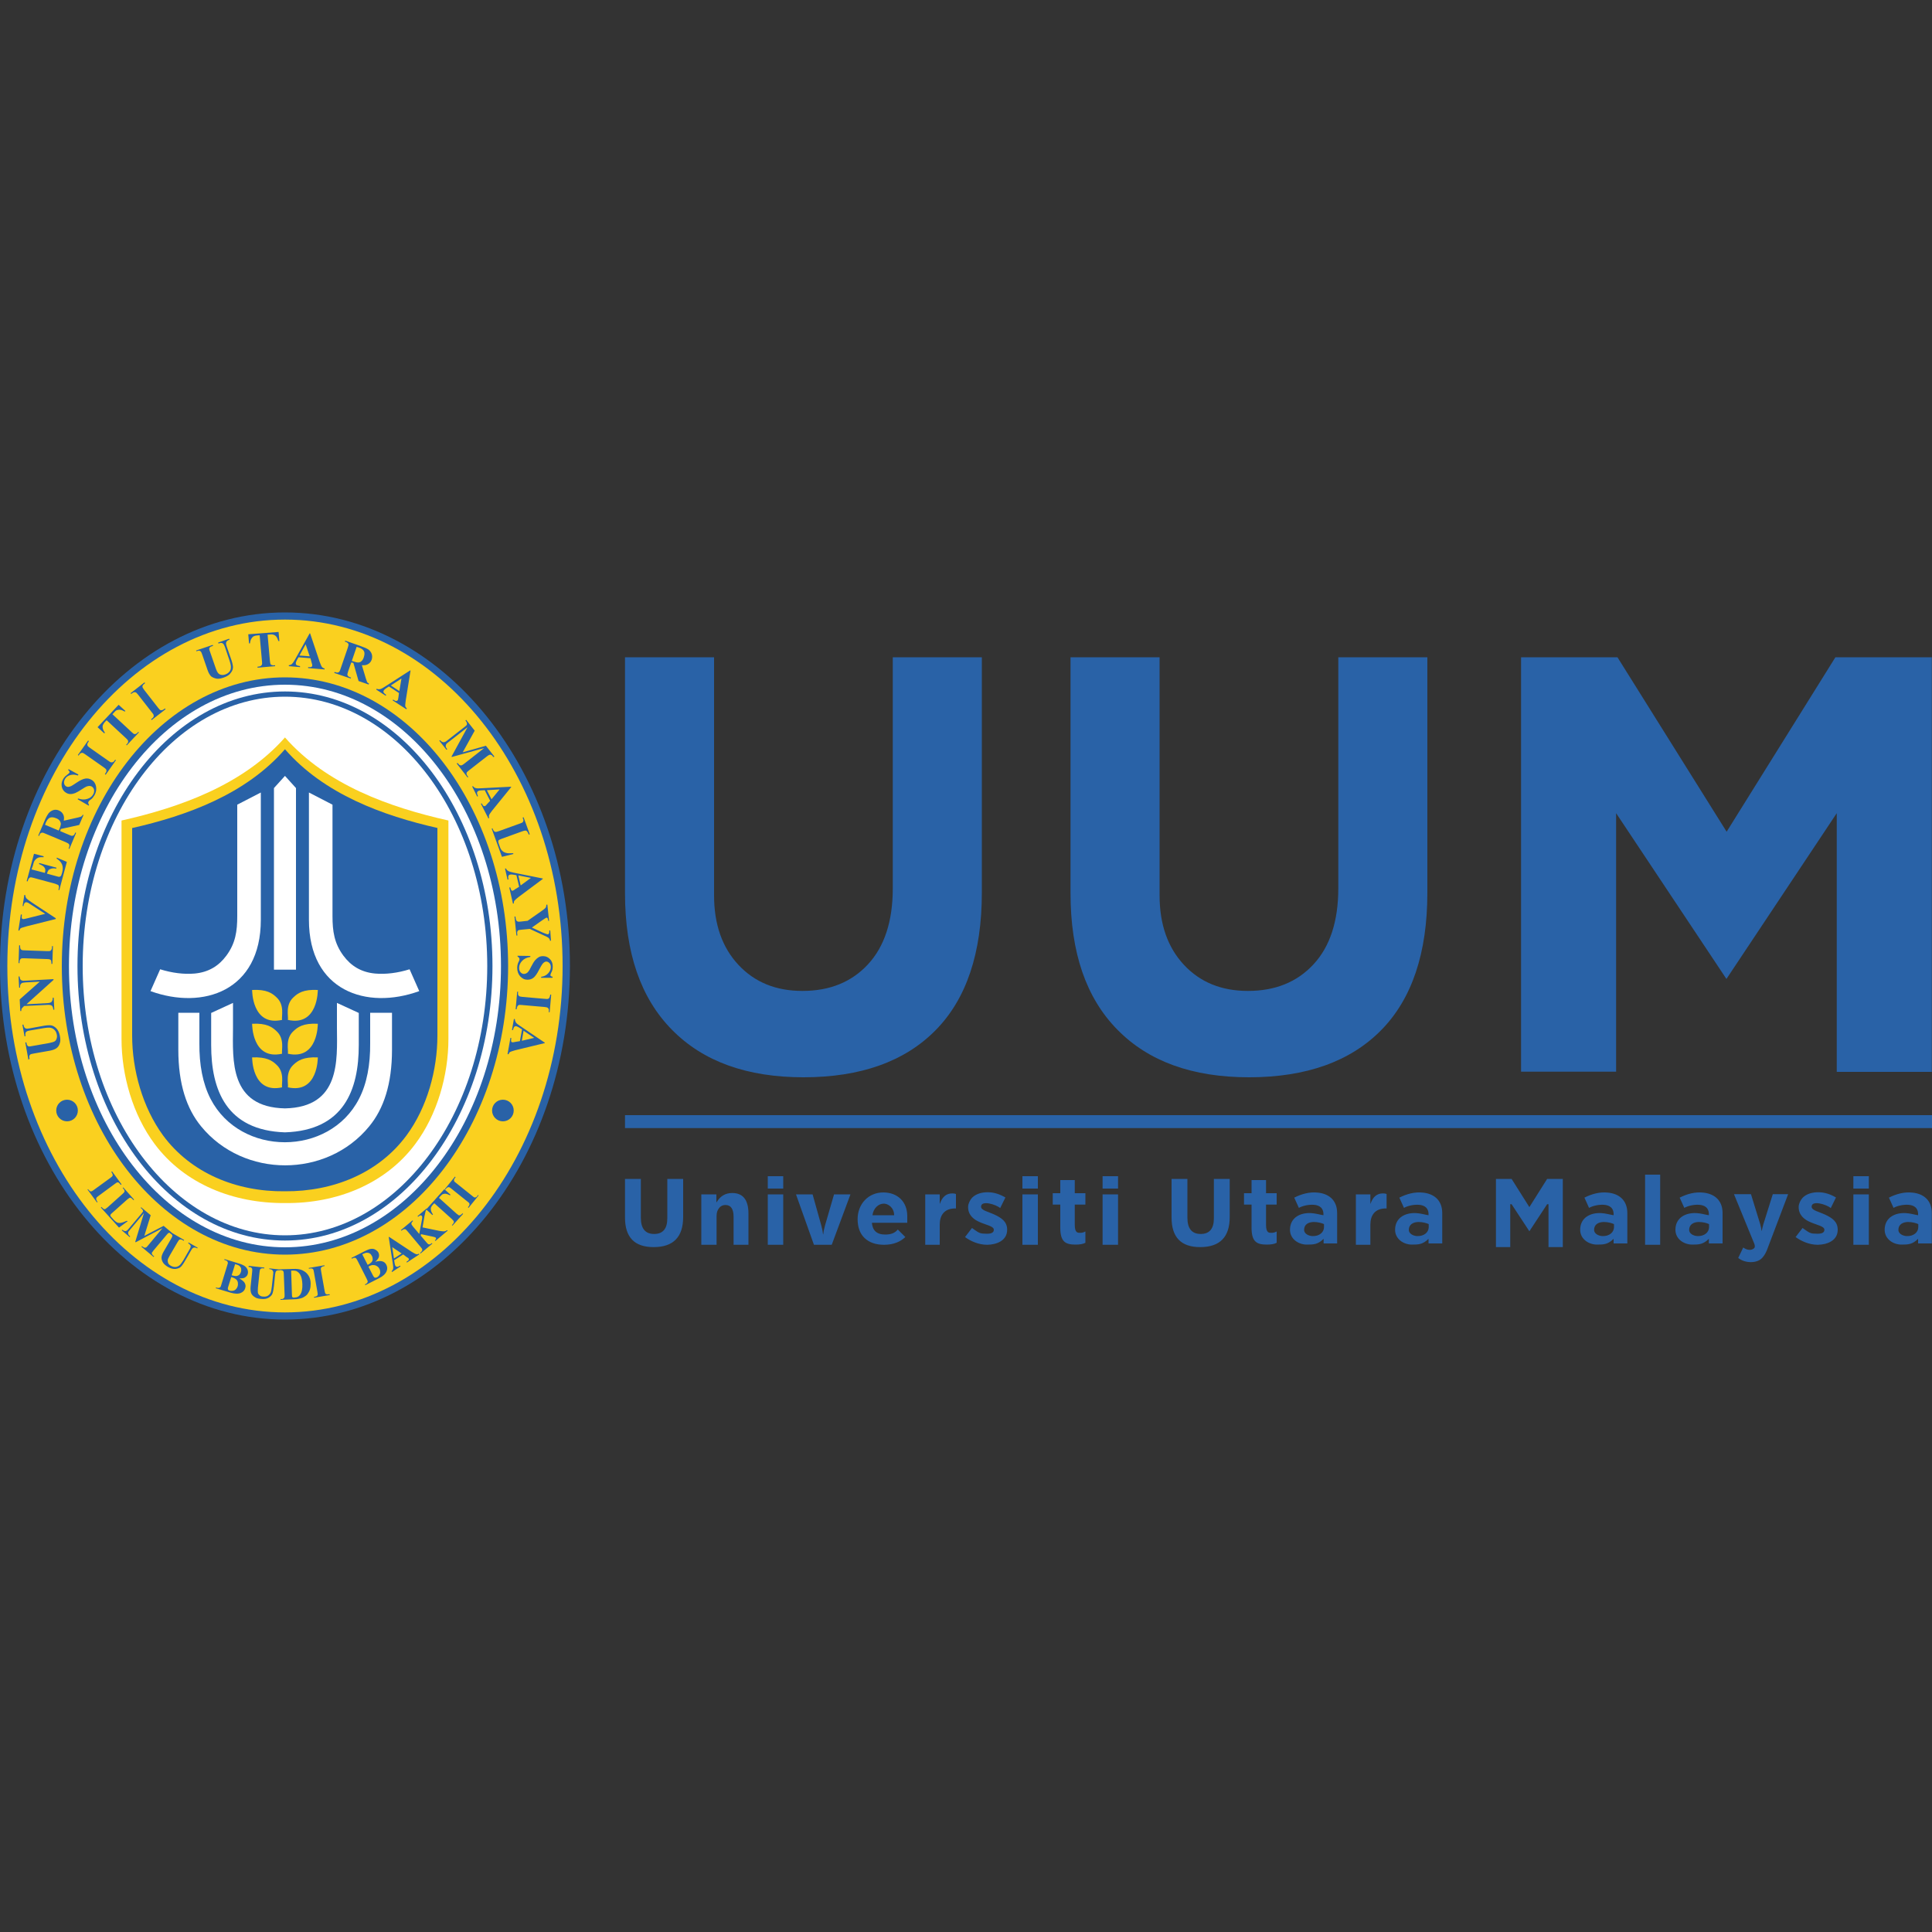 <?xml version="1.0" encoding="utf-8"?>
<!-- Generator: Adobe Illustrator 23.0.1, SVG Export Plug-In . SVG Version: 6.00 Build 0)  -->
<svg version="1.1" id="Layer_1" xmlns="http://www.w3.org/2000/svg" xmlns:xlink="http://www.w3.org/1999/xlink" x="0px" y="0px"
	 viewBox="0 0 1000 1000" style="enable-background:new 0 0 1000 1000;" xml:space="preserve">
<rect x="0" y="0" width="1000" height="1000" fill="#333333" stroke="none"/>
<style type="text/css">
	.st0{fill:#2962A7;}
	.st1{fill-rule:evenodd;clip-rule:evenodd;fill:#2962A7;}
	.st2{fill-rule:evenodd;clip-rule:evenodd;fill:#FAD01F;}
	.st3{fill-rule:evenodd;clip-rule:evenodd;fill:#FFFFFF;}
	.st4{fill:#FFFFFF;}
	.st5{fill:#FAD01F;}
</style>
<g>
	<path class="st0" d="M929.4,640.3l3.6-4.7c2.3,1.6,3.6,2.8,5.7,2.9c2.9,0.2,5.6,0.2,5.6-2c0-1.8-3.8-2.4-7.2-3.9
		c-3.4-1.4-6.3-3.9-6.1-8.2c0.1-1.5,1-3.3,2-4.4c2-2.1,5.1-2.9,8.1-2.9c3.3,0,6.2,1,9.2,2.7l-2.7,5.5c-2.2-1.9-9.8-4.2-9.9-0.8
		c-0.1,2,3.6,2.6,7,4.2c3.6,1.7,6.5,3.6,6.5,7.8c0,5.7-5.5,7.7-10.3,7.8C936.3,644.3,932.2,642.3,929.4,640.3 M781.7,645.5h-7.4
		v-35.3h8.1l9.2,14.6l9.2-14.6h8.1v35.3h-7.4v-22.2h-0.7l-9.2,14l-9.2-14h-0.7V645.5z M982.6,636.6c0,1.9,2.2,3.1,4.3,3.2
		c3.7,0.1,5.9-2,6-4.5l0-1.7c-1-0.5-3.1-1.1-5.2-1.1C985,632.5,982.6,633.7,982.6,636.6z M1000,643.6h-7.2l0-2.4
		c-2.9,2.9-5.1,3-8.6,3c-4.4,0-8.9-3-8.7-8c0.2-6,5.3-8.6,10.9-8.3c2.2,0.1,4.5,0.8,6.4,1.1c0.2-3.9-2.2-5.2-5-5.4
		c-2.8-0.2-6,0.6-7.7,1.6l-2.4-5.3c3.7-1.9,8-3.1,12.2-2.6c5.2,0.5,10,3.5,10,10.6V643.6z M967.3,615.2h-8v-6.4h8V615.2z
		 M967.3,644.3h-8v-26.1h8V644.3z M874.3,636.6c0,1.9,2.2,3.1,4.3,3.2c3.7,0.1,5.9-2,6-4.5l0-1.7c-1-0.5-3.1-1.1-5.2-1.1
		C876.7,632.5,874.3,633.7,874.3,636.6z M891.7,643.6h-7.2l0-2.4c-2.9,2.9-5.1,3-8.6,3c-4.4,0-8.9-3-8.7-8c0.2-6,5.3-8.6,10.9-8.3
		c2.2,0.1,4.5,0.8,6.4,1.1c0.2-3.9-2.2-5.2-5-5.4c-2.8-0.2-6,0.6-7.7,1.6l-2.4-5.3c3.7-1.9,8-3.1,12.2-2.6c5.2,0.5,10,3.5,10,10.6
		V643.6z M825.1,636.6c0,1.9,2.2,3.1,4.3,3.2c3.7,0.1,5.9-2,6-4.5l0-1.7c-1-0.5-3.1-1.1-5.2-1.1
		C827.4,632.5,825.1,633.7,825.1,636.6z M842.4,643.6h-7.2l0-2.4c-2.9,2.9-5.1,3-8.6,3c-4.4,0-8.9-3-8.7-8c0.2-6,5.3-8.6,10.9-8.3
		c2.2,0.1,4.5,0.8,6.4,1.1c0.2-3.9-2.2-5.2-5-5.4c-2.8-0.2-6,0.6-7.7,1.6l-2.4-5.3c3.7-1.9,8-3.1,12.2-2.6c5.2,0.5,10,3.5,10,10.6
		V643.6z M925.5,618.2L915,645.9c-0.7,2-1.6,3.8-2.9,5.2c-2.9,3.1-9.2,2.7-12.4,0l2.6-5.4c1,0.8,3.4,1.9,5.2,0.7
		c0.7-0.4,1.1-1,0.5-2.7l-10.5-25.6h8.8l4.8,15.6c0.3,1,0.5,2.1,0.7,3.4h0.1c0.2-1,0.4-2.1,0.8-3.4l4.9-15.6H925.5z M859.3,644.3
		h-7.8V608h7.8V644.3z M729.2,636.6c0,1.9,2.2,3.1,4.3,3.2c3.7,0.1,5.9-2,6-4.5l0-1.7c-1-0.5-3.1-1.1-5.2-1.1
		C731.6,632.5,729.2,633.7,729.2,636.6z M746.6,643.6h-7.2l0-2.4c-2.9,2.9-5.1,3-8.6,3c-4.4,0-8.9-3-8.7-8c0.2-6,5.3-8.6,10.9-8.3
		c2.2,0.1,4.5,0.8,6.4,1.1c0.2-3.9-2.2-5.2-5-5.4c-2.8-0.2-6,0.6-7.7,1.6l-2.4-5.3c3.7-1.9,8-3.1,12.2-2.6c5.2,0.5,10,3.5,10,10.6
		V643.6z M717.7,625.5c-6-0.2-8.4,3.5-8.4,8.4v10.4h-7.5v-26.1h7.5v4.8h0.1c1.2-3.5,3.3-5.3,6.4-5.3c0.8,0,1.4,0.1,1.9,0.3V625.5z
		 M660.7,643.3c-1.1,0.6-2.8,0.9-5,0.9c-5.3,0-7.9-1.5-7.9-8.8v-11.9h-3.9v-5.9h3.9v-6.8l7.5,0v6.8h5.5v5.9h-5.5V634
		c0,4.4,1.7,4.1,3,4.1c0.8,0,1.6-0.2,2.5-0.7V643.3z M636.5,629.9c0,10.4-5.1,15.6-15.3,15.6c-9.9,0-14.8-5.1-14.8-15.3v-20h8.2
		v20.1c0,5.6,2.3,8.4,6.9,8.4c4.5,0,6.8-2.7,6.8-8.1v-20.4h8.2V629.9z M675,636.6c0,1.9,2.2,3.1,4.3,3.2c3.7,0.1,5.9-2,6-4.5l0-1.7
		c-1-0.5-3.1-1.1-5.2-1.1C677.3,632.5,675,633.7,675,636.6z M692.3,643.6h-7.2l0-2.4c-2.9,2.9-5.1,3-8.7,3c-4.4,0-8.9-3-8.7-8
		c0.2-6,5.3-8.6,10.9-8.3c2.2,0.1,4.5,0.8,6.4,1.1c0.2-3.9-2.2-5.2-5-5.4c-2.8-0.2-6,0.6-7.7,1.6l-2.4-5.3c3.7-1.9,8-3.1,12.2-2.6
		c5.2,0.5,10,3.5,10,10.6V643.6z M353.6,629.9c0,10.4-5.1,15.6-15.3,15.6c-9.9,0-14.8-5.1-14.8-15.3v-20h8.2v20.1
		c0,5.6,2.3,8.4,6.9,8.4c4.5,0,6.8-2.7,6.8-8.1v-20.4h8.2V629.9z M387.4,644.3h-7.7v-14.5c0-4-1.4-6.1-4.2-6.1
		c-1.3,0-2.5,0.5-3.3,1.6c-0.9,1.1-1.3,2.4-1.3,4.1v14.9H363v-26.1h7.8v4.1h0.1c1.9-3.2,4.5-4.8,8.1-4.8c5.6,0,8.4,3.6,8.4,10.7
		V644.3z M405.4,615.2h-8v-6.4h8V615.2z M405.4,644.3h-8v-26.1h8V644.3z M440.2,618.2l-9.7,26.1h-9.2l-9.3-26.1h8.6l4.5,16.1
		c0.5,1.8,0.8,3.4,0.9,4.6h0.1c0.1-1.2,0.4-2.7,0.9-4.5l4.7-16.2H440.2z M469.7,632.9h-18.4c0.3,3.8,2.3,6.1,6.9,6.1
		c3,0,5-0.8,6.5-2.6l3.9,3.9c-2.4,2.3-6,4-11,4c-4.3,0-7.7-1.2-10.1-3.5c-2.4-2.3-3.6-5.6-3.6-9.8c0-7.7,5.5-13.9,13.5-13.8
		c7.1,0.1,12.2,4.7,12.2,12.3V632.9z M462.8,629c0-4-3.2-6-5.3-6c-1.5,0-2.8,0.6-3.9,1.7c-1.1,1.1-1.8,2.6-2,4.3H462.8z
		 M494.8,625.5c-6-0.2-8.4,3.5-8.4,8.4v10.4h-7.5v-26.1h7.5v4.8h0.1c1.2-3.5,3.3-5.3,6.4-5.3c0.8,0,1.4,0.1,1.9,0.3V625.5z
		 M499.5,640.3l3.6-4.7c2.3,1.6,3.6,2.8,5.7,2.9c2.9,0.2,5.6,0.2,5.6-2c0-1.8-3.8-2.4-7.2-3.9c-3.4-1.4-6.3-3.9-6.1-8.2
		c0.1-1.5,1-3.3,2-4.4c2-2.1,5.1-2.9,8.1-2.9c3.3,0,6.2,1,9.2,2.7l-2.7,5.5c-2.2-1.9-9.8-4.2-9.9-0.8c-0.1,2,3.6,2.6,7,4.2
		c3.6,1.7,6.5,3.6,6.5,7.8c0,5.7-5.5,7.7-10.3,7.8C506.4,644.3,502.2,642.3,499.5,640.3z M537.2,615.2h-8v-6.4h8V615.2z
		 M537.2,644.3h-8v-26.1h8V644.3z M561.7,643.3c-1.1,0.6-2.8,0.9-5,0.9c-5.3,0-7.9-1.5-7.9-8.8v-11.9h-3.9v-5.9h3.9v-6.8l7.5,0v6.8
		h5.5v5.9h-5.5V634c0,4.4,1.7,4.1,3,4.1c0.8,0,1.6-0.2,2.5-0.7V643.3z M578.7,615.2h-8v-6.4h8V615.2z M578.7,644.3h-8v-26.1h8V644.3
		z M323.5,577.2H1000v6.7H323.5V577.2z M692.8,340.2h46V462c0,31.3-8,55.1-24,71.3c-15.9,16.1-38.7,24.3-68.3,24.3
		c-29.3,0-52-8.2-68.1-24.6c-16.2-16.4-24.3-39.9-24.3-70.7V340.2h46.1v123.3c0,14.9,4.2,26.9,12.6,35.9c8.4,9,19.4,13.5,33.1,13.5
		c14.2,0,25.5-4.6,34-13.8c8.5-9.2,12.8-22.3,12.8-39.3V340.2z M462.2,340.2h46V462c0,31.3-8,55.1-24,71.3
		c-15.9,16.1-38.7,24.3-68.3,24.3c-29.3,0-52-8.2-68.1-24.6c-16.2-16.4-24.3-39.9-24.3-70.7V340.2h46.1v123.3
		c0,14.9,4.2,26.9,12.6,35.9c8.4,9,19.4,13.5,33.1,13.5c14.2,0,25.5-4.6,34-13.8c8.5-9.2,12.8-22.3,12.8-39.3V340.2z M893.7,430.5
		l-56.5-90.3h-49.9v214.5h49.2V420.9l57.1,85.8v0l0,0l57.1-85.8v133.9h49.2V340.2h-49.9L893.7,430.5L893.7,430.5L893.7,430.5z"/>
	<g>
		<path class="st1" d="M147.5,317c81.4,0,147.5,82,147.5,183s-66.1,183-147.5,183C66.1,683,0,601.1,0,500S66.1,317,147.5,317"/>
		<path class="st2" d="M147.5,320.7c79.4,0,143.7,80.3,143.7,179.3s-64.4,179.3-143.7,179.3C68.1,679.3,3.8,599,3.8,500
			S68.1,320.7,147.5,320.7"/>
		<path class="st1" d="M147.5,350.6c63.8,0,115.5,66.9,115.5,149.4c0,82.5-51.7,149.4-115.5,149.4C83.7,649.4,32,582.5,32,500
			C32,417.5,83.7,350.6,147.5,350.6"/>
		<path class="st3" d="M147.5,354.4c61.7,0,111.8,65.2,111.8,145.6c0,80.4-50,145.6-111.8,145.6c-61.7,0-111.8-65.2-111.8-145.6
			C35.7,419.6,85.8,354.4,147.5,354.4"/>
		<path class="st1" d="M147.5,357.9c59.3,0,107.4,63.6,107.4,142.1s-48.1,142.1-107.4,142.1c-59.3,0-107.4-63.6-107.4-142.1
			S88.2,357.9,147.5,357.9"/>
		<path class="st3" d="M147.5,360.6c57.8,0,104.7,62.4,104.7,139.4c0,77-46.9,139.4-104.7,139.4C89.7,639.4,42.8,577,42.8,500
			C42.8,423,89.7,360.6,147.5,360.6"/>
		<path class="st2" d="M232.1,424.7L232.1,424.7c-30.3-6.8-63-18.4-84.6-43l0,0l0,0l0,0l0,0h0l0,0c-21.6,24.5-54.3,36.2-84.6,43h0v0
			v113.1c0,18.7,5.8,39.2,17.2,54.4c15.4,20.6,40.6,30.7,67.4,30.5h0h0c26.8,0.3,52-9.9,67.4-30.5c11.4-15.2,17.2-35.7,17.2-54.4
			V424.7L232.1,424.7z"/>
		<path class="st1" d="M226.6,428.6L226.6,428.6c-28.3-6.4-58.9-17.5-79.1-40.8v0v0v0v0l0,0v0c-20.2,23.3-50.8,34.4-79.1,40.8h0v0
			V536c0,17.8,5.4,37.2,16,51.7c14.4,19.5,38,29.2,63,28.9h0h0c25.1,0.2,48.6-9.4,63-28.9c10.7-14.5,16-33.9,16-51.7V428.6
			L226.6,428.6z"/>
		<path class="st4" d="M141.8,407.9v94h11.4v-94l-5.7-6.3L141.8,407.9z M172.1,416.5v57.7c0,7.8,0.9,14,5.6,20.4
			c4,5.4,9.2,8.6,16.4,9.3c5.6,0.5,11.8-0.3,17.9-2.2l5,11.3c-27.3,9.9-57.1-0.1-57.1-36.9v-65.9L172.1,416.5z M202.7,524.2h-11.1
			v15.7c0.1,11.2-1.7,21-5.8,28.9c-15.4,29.9-61.3,29.9-76.8,0c-4.1-8-5.9-17.7-5.8-28.9v-15.7H92.3v19.1c0,17.8,4.3,30.6,11.8,39.7
			c22,26.9,65,26.9,87,0c7.5-9.1,11.8-21.9,11.8-39.7V524.2z M147.5,573.7L147.5,573.7c-28.8-0.6-27-24.9-26.9-41.8l0-12.8
			l-11.3,5.2l0,16.6c0,23.2,7.8,44.2,38.2,45.2c30.5-1,38.2-22,38.2-45.2l0-16.6l-11.3-5.2l0,12.8
			C174.5,548.8,176.3,573.1,147.5,573.7z M122.8,416.5v57.7c0,7.8-0.9,14-5.6,20.4c-4,5.4-9.2,8.6-16.4,9.3
			c-5.6,0.5-11.8-0.3-17.9-2.2l-5,11.3c27.3,9.9,57.1-0.1,57.1-36.9v-65.9L122.8,416.5z"/>
		<path class="st5" d="M164.5,547.3c0,0,0.2,19-15.5,15.5c0.4-1.7-1.5-7.7,2.9-11.7C154.1,549,157,547,164.5,547.3 M164.5,529.9
			c0,0,0.2,19-15.5,15.5c0.4-1.7-1.5-7.7,2.9-11.7C154.1,531.6,157,529.5,164.5,529.9z M130.5,529.9c0,0-0.2,19,15.5,15.5
			c-0.4-1.7,1.5-7.7-2.9-11.7C140.9,531.6,138,529.5,130.5,529.9z M130.5,512.4c0,0-0.2,19,15.5,15.5c-0.4-1.7,1.5-7.7-2.9-11.7
			C140.9,514.1,138,512,130.5,512.4z M164.5,512.4c0,0,0.2,19-15.5,15.5c0.4-1.7-1.5-7.7,2.9-11.7C154.1,514.1,157,512,164.5,512.4z
			 M130.5,547.3c0,0-0.2,19,15.5,15.5c-0.4-1.7,1.5-7.7-2.9-11.7C140.9,549,138,547,130.5,547.3z"/>
		<path class="st0" d="M247.4,618.5l0.3,0.3l-5.2,6.4l-0.3-0.3l0.3-0.4c0.3-0.4,0.5-0.7,0.5-1c0-0.2,0-0.5-0.1-0.7
			c-0.1-0.2-0.4-0.5-1.1-1l-8.1-6.5c-0.6-0.5-1-0.8-1.3-0.8c-0.2-0.1-0.5,0-0.7,0.1c-0.3,0.1-0.6,0.3-0.8,0.7l-0.3,0.4l-0.3-0.3
			l5.2-6.4l0.3,0.3l-0.3,0.4c-0.3,0.4-0.5,0.7-0.5,1c0,0.2,0,0.5,0.1,0.7c0.1,0.2,0.4,0.5,1.1,1l8.1,6.5c0.6,0.5,1,0.8,1.3,0.9
			c0.2,0.1,0.5,0,0.7-0.1c0.3-0.1,0.6-0.3,0.8-0.7L247.4,618.5z M230,615.5l3.2,2.9l-0.3,0.3c-0.9-0.5-1.6-0.7-2.1-0.8
			c-0.5-0.1-1.1,0-1.6,0.2c-0.3,0.1-0.7,0.5-1.2,1l-0.8,0.9l9,8.1c0.6,0.5,1,0.8,1.2,0.9c0.2,0.1,0.5,0.1,0.7,0
			c0.3-0.1,0.6-0.3,0.9-0.6l0.4-0.4l0.3,0.3l-5.5,6.1l-0.3-0.3l0.4-0.4c0.3-0.3,0.5-0.7,0.6-1c0.1-0.2,0-0.5-0.1-0.7
			c-0.1-0.2-0.4-0.5-1-1.1l-9-8.1l-0.8,0.8c-0.7,0.8-1.1,1.5-1,2.2c0,0.9,0.4,1.8,1.1,2.8l-0.3,0.3l-3.2-2.9L230,615.5z
			 M218.7,635.3l8.7,1.8c1.2,0.2,2.2,0.3,2.8,0.2c0.5-0.1,0.9-0.3,1.2-0.6l0.3,0.3l-6.3,5.3l-0.3-0.3c0.4-0.4,0.6-0.6,0.6-0.8
			c0-0.2,0-0.3-0.1-0.5c-0.2-0.3-0.9-0.5-2-0.7l-5.7-1.2l-0.1,0.8l2.8,3.3c0.5,0.6,0.9,1,1.1,1.1c0.2,0.1,0.4,0.1,0.7,0.1
			c0.3-0.1,0.7-0.3,1.1-0.7l0.3,0.3l-6.1,5.1l-0.3-0.3l0.4-0.3c0.3-0.3,0.6-0.6,0.7-0.9c0.1-0.2,0.1-0.5,0-0.7
			c0-0.2-0.3-0.6-0.8-1.2l-6.7-8c-0.5-0.6-0.9-1-1.1-1.1c-0.2-0.1-0.4-0.1-0.7-0.1c-0.3,0.1-0.6,0.2-1,0.5l-0.4,0.3l-0.3-0.3l6-5
			l0.3,0.3c-0.4,0.3-0.7,0.7-0.8,1c-0.1,0.2-0.1,0.5,0,0.7c0.1,0.2,0.3,0.6,0.8,1.2l3.2,3.8l1.4-7.4c0.2-1,0.2-1.7-0.1-2
			c-0.2-0.2-0.5-0.3-0.8-0.2c-0.2,0-0.5,0.3-1.1,0.7l-0.3-0.3l4.7-4l0.3,0.3c-0.4,0.4-0.7,0.7-0.8,1.1c-0.1,0.3-0.3,1.2-0.6,2.6
			L218.7,635.3z M207.9,648.8l-4.9-3.3l0.9,5.9L207.9,648.8z M208.7,649.3l-4.7,3l0.3,1.7c0.1,0.5,0.2,1,0.4,1.2
			c0.2,0.4,0.6,0.5,1,0.5c0.2,0,0.7-0.2,1.4-0.6l0.2,0.4l-4.4,2.9l-0.2-0.4c0.4-0.4,0.7-0.8,0.8-1.4c0.1-0.5,0-1.4-0.2-2.7
			l-2.1-13.6l0.2-0.1l11.8,7.8c1.1,0.7,1.9,1.1,2.4,1.2c0.4,0.1,0.7,0,1.2-0.3l0.2,0.4l-6.4,4.2l-0.2-0.4l0.3-0.2
			c0.5-0.3,0.8-0.6,0.9-0.9c0.1-0.2,0.1-0.4-0.1-0.6c-0.1-0.1-0.2-0.2-0.3-0.3c-0.1-0.1-0.3-0.2-0.8-0.5L208.7,649.3z M190.7,655.6
			l2.3,4.5l0.3,0.5c0.2,0.4,0.4,0.6,0.7,0.7c0.3,0.1,0.6,0,1-0.1c0.6-0.3,1-0.7,1.3-1.1c0.3-0.5,0.5-1,0.5-1.6
			c0-0.6-0.1-1.2-0.4-1.7c-0.3-0.7-0.8-1.2-1.4-1.5c-0.6-0.4-1.2-0.5-1.8-0.5C192.6,654.7,191.7,655,190.7,655.6z M190.3,654.7
			c1-0.5,1.6-1,2-1.4c0.4-0.5,0.6-1,0.6-1.5c0-0.5-0.1-1.1-0.4-1.7c-0.3-0.6-0.7-1.1-1.1-1.3c-0.4-0.3-1-0.4-1.5-0.4
			c-0.6,0-1.3,0.3-2.4,0.8L190.3,654.7z M194.2,653.1c1.5-0.4,2.6-0.5,3.4-0.3c1.1,0.2,1.9,0.9,2.4,1.9c0.5,1.1,0.6,2.1,0.1,3.3
			c-0.6,1.4-1.9,2.6-3.9,3.6l-7.1,3.6l-0.2-0.4c0.7-0.3,1.1-0.6,1.2-0.9c0.2-0.2,0.3-0.5,0.2-0.7c0-0.2-0.2-0.7-0.6-1.5l-4.6-9.1
			c-0.4-0.8-0.7-1.2-0.9-1.4c-0.2-0.1-0.4-0.2-0.7-0.2c-0.3,0-0.8,0.2-1.4,0.5l-0.2-0.4l6.7-3.4c1.6-0.8,2.8-1.3,3.6-1.3
			c0.8-0.1,1.6,0.1,2.2,0.5c0.7,0.4,1.2,0.9,1.5,1.5c0.3,0.7,0.4,1.4,0.2,2.2C195.9,651.3,195.3,652.2,194.2,653.1z M170.6,669.9
			l0.1,0.4l-8.1,1.4l-0.1-0.4l0.5-0.1c0.4-0.1,0.8-0.2,1-0.4c0.2-0.1,0.3-0.4,0.4-0.6c0.1-0.2,0-0.7-0.1-1.5l-1.8-10.2
			c-0.1-0.8-0.3-1.3-0.4-1.5c-0.1-0.2-0.3-0.3-0.6-0.4c-0.3-0.1-0.6-0.1-1.1,0l-0.5,0.1l-0.1-0.4l8.1-1.4l0.1,0.4l-0.5,0.1
			c-0.4,0.1-0.8,0.2-1,0.4c-0.2,0.1-0.3,0.4-0.4,0.6c-0.1,0.2,0,0.7,0.1,1.5L168,668c0.1,0.8,0.3,1.3,0.4,1.5
			c0.1,0.2,0.3,0.3,0.6,0.4c0.3,0.1,0.6,0.1,1.1,0L170.6,669.9z M150.7,657.7l0.4,12.3c0,0.7,0.1,1,0.1,1.2c0.1,0.1,0.2,0.3,0.3,0.3
			c0.2,0.1,0.5,0.2,0.9,0.1c1.3,0,2.3-0.5,2.9-1.4c0.9-1.2,1.3-3.1,1.2-5.6c-0.1-2-0.4-3.6-1.1-4.8c-0.5-0.9-1.2-1.5-2-1.9
			C152.9,657.7,152,657.6,150.7,657.7z M145.2,672.8l0-0.4l0.5,0c0.5,0,0.8-0.1,1-0.3c0.2-0.1,0.4-0.4,0.5-0.6
			c0.1-0.2,0.1-0.7,0.1-1.5l-0.4-10.4c0-0.8-0.1-1.3-0.2-1.5c-0.1-0.2-0.3-0.4-0.5-0.5c-0.3-0.1-0.6-0.2-1.1-0.2l-0.5,0l0-0.4
			l7.1-0.2c1.9-0.1,3.4,0.1,4.6,0.6c1.4,0.6,2.5,1.5,3.3,2.7c0.8,1.2,1.2,2.7,1.2,4.3c0,1.1-0.1,2.1-0.4,3.1
			c-0.3,0.9-0.8,1.7-1.3,2.4c-0.5,0.6-1.2,1.1-1.9,1.5c-0.7,0.4-1.6,0.7-2.7,0.9c-0.5,0.1-1.2,0.2-2.2,0.2L145.2,672.8z
			 M128.7,655.2l8.1,0.9l0,0.4l-0.4,0c-0.6-0.1-1,0-1.3,0.1c-0.2,0.1-0.4,0.3-0.5,0.5c-0.1,0.2-0.2,0.8-0.3,1.7l-0.8,7.7
			c-0.1,1.4-0.1,2.3,0,2.8c0.2,0.5,0.5,0.9,0.9,1.2c0.5,0.4,1.1,0.6,1.8,0.6c0.9,0.1,1.6,0,2.2-0.3c0.6-0.3,1.1-0.8,1.5-1.4
			c0.4-0.6,0.6-1.8,0.8-3.5l0.7-6.4c0.1-0.7,0.1-1.2-0.1-1.5c-0.1-0.3-0.3-0.5-0.5-0.7c-0.3-0.2-0.8-0.4-1.4-0.4l0-0.4l5.4,0.6
			l0,0.4l-0.3,0c-0.4,0-0.8,0-1.1,0.1c-0.3,0.1-0.6,0.4-0.7,0.7c-0.1,0.2-0.2,0.7-0.3,1.3l-0.6,6c-0.2,1.8-0.5,3.2-0.8,4
			c-0.3,0.8-1,1.5-2,2.1c-1,0.6-2.3,0.8-4,0.6c-1.4-0.1-2.4-0.4-3.1-0.9c-1-0.6-1.6-1.3-1.9-2.1c-0.3-0.8-0.4-1.9-0.3-3.2l0.8-7.7
			c0.1-0.9,0.1-1.5,0-1.7c-0.1-0.2-0.2-0.4-0.5-0.6c-0.2-0.2-0.7-0.3-1.3-0.3L128.7,655.2z M119.7,661l-1.5,4.8l-0.2,0.6
			c-0.1,0.4-0.1,0.7,0,1c0.1,0.3,0.4,0.5,0.8,0.6c0.6,0.2,1.2,0.2,1.8,0.1c0.6-0.1,1.1-0.4,1.5-0.8c0.4-0.4,0.7-0.9,0.9-1.5
			c0.2-0.7,0.2-1.4,0.1-2.1c-0.2-0.7-0.5-1.2-1-1.6C121.6,661.7,120.8,661.3,119.7,661z M119.9,660.1c1.1,0.3,1.9,0.4,2.4,0.4
			c0.6-0.1,1.1-0.3,1.5-0.6c0.4-0.4,0.7-0.9,0.9-1.5c0.2-0.7,0.2-1.3,0.1-1.8c-0.1-0.5-0.4-0.9-0.8-1.3c-0.4-0.4-1.2-0.7-2.3-1
			L119.9,660.1z M123.9,661.7c1.3,0.8,2.2,1.5,2.6,2.1c0.6,0.9,0.8,1.9,0.4,3c-0.3,1.1-1.1,1.9-2.2,2.4c-1.4,0.6-3.2,0.5-5.3-0.1
			l-7.7-2.3l0.1-0.4c0.7,0.2,1.2,0.3,1.5,0.2c0.3-0.1,0.5-0.2,0.7-0.3c0.2-0.2,0.4-0.7,0.6-1.5l3-9.8c0.3-0.8,0.4-1.3,0.3-1.6
			c0-0.2-0.2-0.5-0.4-0.7c-0.2-0.2-0.7-0.4-1.4-0.6l0.1-0.4l7.2,2.2c1.7,0.5,2.9,1.1,3.5,1.6c0.6,0.5,1.1,1.2,1.3,1.9
			c0.2,0.7,0.2,1.5,0,2.1c-0.2,0.7-0.7,1.3-1.4,1.7C126.4,661.6,125.3,661.7,123.9,661.7z M88.2,637.7l7.1,4.1l-0.2,0.4l-0.4-0.2
			c-0.5-0.3-0.9-0.5-1.2-0.5c-0.3,0-0.5,0.1-0.7,0.2c-0.2,0.1-0.5,0.6-1,1.4l-3.9,6.7c-0.7,1.2-1.1,2.1-1.1,2.6c0,0.5,0.1,1,0.3,1.5
			c0.3,0.5,0.7,0.9,1.4,1.3c0.7,0.4,1.5,0.6,2.2,0.6c0.7,0,1.4-0.3,2-0.7c0.6-0.4,1.3-1.4,2.2-2.8l3.2-5.6c0.4-0.6,0.5-1.1,0.6-1.4
			c0-0.3,0-0.6-0.2-0.8c-0.2-0.3-0.6-0.7-1.1-1l0.2-0.4l4.7,2.7l-0.2,0.4l-0.3-0.2c-0.4-0.2-0.7-0.3-1.1-0.3c-0.3,0-0.7,0.1-1,0.4
			c-0.2,0.2-0.5,0.5-0.8,1.1l-3,5.2c-0.9,1.6-1.7,2.7-2.3,3.3c-0.6,0.6-1.5,0.9-2.7,1.1c-1.2,0.1-2.5-0.2-3.9-1
			c-1.2-0.7-2-1.4-2.5-2.1c-0.6-0.9-0.9-1.8-0.9-2.7c0-0.9,0.4-1.9,1-3l3.9-6.7c0.5-0.8,0.7-1.3,0.7-1.5c0-0.2,0-0.5-0.2-0.7
			c-0.1-0.2-0.5-0.5-1.1-0.8L88.2,637.7z M74.7,639.7l10-5.2l4.9,4.1l-0.3,0.3l-0.4-0.3c-0.4-0.3-0.7-0.5-1-0.5
			c-0.2,0-0.5,0-0.7,0.1c-0.2,0.1-0.5,0.4-1,1l-6.7,8c-0.5,0.6-0.8,1-0.9,1.2c-0.1,0.2,0,0.5,0.1,0.7c0.1,0.3,0.3,0.6,0.7,0.9
			l0.4,0.3l-0.3,0.3l-6.3-5.3l0.3-0.3l0.4,0.3c0.4,0.3,0.7,0.5,1,0.5c0.2,0,0.5,0,0.7-0.1c0.2-0.1,0.5-0.4,1-1l7.5-9L70.2,643
			l-0.2-0.2l4.5-14.9l-7.1,8.5c-0.5,0.6-0.8,1-0.9,1.1c-0.2,0.4-0.2,0.7-0.1,1.2c0.1,0.4,0.4,0.8,1,1.3l-0.3,0.3l-4.1-3.5l0.3-0.3
			l0.1,0.1c0.3,0.2,0.6,0.4,0.9,0.5c0.3,0.1,0.6,0.1,0.8,0.1c0.2-0.1,0.5-0.2,0.8-0.4c0.1-0.1,0.3-0.4,0.8-0.9l6.4-7.6
			c0.5-0.6,0.8-1,0.9-1.2c0.1-0.2,0-0.5-0.1-0.7c-0.1-0.3-0.3-0.6-0.7-0.9l-0.4-0.3l0.3-0.3l4.9,4.1L74.7,639.7z M66.1,632.1
			l-4.5,3.3l-9.4-10.4l0.3-0.3l0.4,0.4c0.3,0.3,0.6,0.6,0.9,0.7c0.2,0.1,0.5,0.1,0.7,0c0.2-0.1,0.6-0.4,1.2-0.9l7.7-6.9
			c0.6-0.5,0.9-0.9,1-1.1c0.1-0.2,0.1-0.4,0-0.7c-0.1-0.3-0.2-0.6-0.5-0.9l-0.4-0.4l0.3-0.3l5.6,6.3l-0.3,0.3l-0.5-0.5
			c-0.3-0.3-0.6-0.6-0.9-0.7c-0.2-0.1-0.5-0.1-0.7,0c-0.2,0.1-0.6,0.4-1.2,0.9l-7.5,6.7c-0.6,0.5-1,0.9-1.1,1.1
			c-0.1,0.2-0.1,0.5,0,0.7c0.1,0.2,0.4,0.6,0.9,1.1l0.9,1c0.6,0.6,1.1,1,1.7,1.3c0.6,0.2,1.3,0.3,2,0.1c0.7-0.1,1.7-0.5,2.9-1
			L66.1,632.1z M270.1,538.7l6.4-1.5l-5.5-3.7L270.1,538.7z M269.1,538.9l1.1-6.1l-1.6-1c-0.5-0.3-1-0.5-1.3-0.6
			c-0.5-0.1-0.9,0-1.2,0.4c-0.2,0.2-0.4,0.8-0.6,1.6l-0.5-0.1l1-5.7l0.5,0.1c0,0.6,0.2,1.2,0.5,1.7c0.3,0.5,1.1,1.1,2.3,1.9
			l12.7,8.6l0,0.2l-15.3,3.7c-1.4,0.4-2.4,0.7-2.8,1c-0.3,0.2-0.5,0.6-0.7,1.1l-0.5-0.1l1.5-8.4l0.5,0.1l-0.1,0.3
			c-0.1,0.7-0.1,1.2,0,1.5c0.1,0.2,0.3,0.3,0.5,0.4c0.2,0,0.3,0,0.5,0c0.1,0,0.4-0.1,1-0.2L269.1,538.9z M267.4,522.4l-0.5,0
			l0.8-9.1l0.5,0l-0.1,0.6c0,0.5,0,0.9,0.2,1.2c0.1,0.2,0.3,0.4,0.6,0.6c0.2,0.1,0.7,0.2,1.6,0.3l11.5,1c0.9,0.1,1.5,0.1,1.7,0
			c0.2-0.1,0.4-0.2,0.6-0.5c0.2-0.3,0.3-0.7,0.4-1.1l0.1-0.6l0.5,0l-0.8,9.1l-0.5,0l0.1-0.6c0-0.5,0-0.9-0.2-1.2
			c-0.1-0.2-0.3-0.4-0.6-0.6c-0.2-0.1-0.7-0.2-1.6-0.3l-11.5-1c-0.9-0.1-1.5-0.1-1.7,0c-0.2,0.1-0.4,0.3-0.6,0.5
			c-0.2,0.3-0.3,0.7-0.4,1.1L267.4,522.4z M285.9,506.1l-5.8,0l0-0.5c1.5-0.2,2.7-0.8,3.6-1.8c0.9-1,1.4-2,1.4-3.2
			c0-0.9-0.2-1.6-0.7-2.1c-0.5-0.5-1-0.8-1.6-0.8c-0.4,0-0.7,0.1-1,0.3c-0.4,0.2-0.8,0.6-1.2,1.2c-0.3,0.4-0.8,1.3-1.6,2.8
			c-1,2-2,3.4-2.9,4.1c-0.9,0.7-1.9,1-3.1,1c-1.5,0-2.7-0.6-3.8-1.8c-1-1.2-1.5-2.6-1.5-4.4c0-0.6,0.1-1.1,0.2-1.6
			c0.1-0.5,0.3-1.1,0.7-1.8c0.2-0.4,0.3-0.7,0.3-1c0-0.2-0.1-0.5-0.2-0.7c-0.2-0.3-0.4-0.5-0.8-0.6l0-0.5l6.6,0.1l0,0.5
			c-1.9,0.3-3.3,1-4.3,2.1c-1,1.1-1.5,2.2-1.5,3.5c0,1,0.2,1.7,0.7,2.3c0.5,0.6,1.1,0.9,1.8,0.9c0.4,0,0.8-0.1,1.2-0.3
			c0.4-0.2,0.8-0.5,1.1-1c0.4-0.4,0.8-1.2,1.4-2.4c0.8-1.6,1.5-2.7,2.1-3.4c0.6-0.7,1.2-1.2,1.9-1.6c0.7-0.4,1.4-0.5,2.3-0.5
			c1.4,0,2.6,0.6,3.5,1.6c1,1,1.4,2.3,1.4,3.9c0,0.6-0.1,1.1-0.2,1.6c-0.1,0.4-0.3,0.9-0.6,1.5c-0.3,0.6-0.4,1-0.4,1.2
			c0,0.2,0.1,0.4,0.2,0.5c0.1,0.1,0.5,0.3,1,0.4L285.9,506.1z M285.2,486.9l-0.5,0c-0.1-0.6-0.3-1-0.6-1.3c-0.4-0.4-1.5-1-3.2-1.7
			l-6.7-3.1l-4.2,0.4c-0.9,0.1-1.5,0.2-1.7,0.3c-0.2,0.1-0.4,0.3-0.5,0.6c-0.1,0.3-0.2,0.7-0.1,1.1l0.1,1l-0.5,0l-1-9.8l0.5,0
			l0.1,0.9c0.1,0.5,0.2,0.9,0.4,1.2c0.1,0.2,0.4,0.4,0.7,0.5c0.2,0.1,0.8,0.1,1.6,0l3.5-0.4l7-4.9c1.4-1,2.2-1.6,2.4-2
			c0.2-0.4,0.3-0.8,0.3-1.4l0.5-0.1l0.9,8.4l-0.5,0l0-0.4c-0.1-0.5-0.2-0.9-0.3-1c-0.2-0.2-0.3-0.3-0.5-0.2c-0.3,0-1,0.5-2.2,1.3
			l-5.4,3.8l5.6,2.6c1.4,0.6,2.3,0.9,2.7,0.9c0.2,0,0.4-0.2,0.5-0.4c0.2-0.3,0.3-0.9,0.2-1.6l0.5,0L285.2,486.9z M269.5,458.3
			l5.3-3.9l-6.5-1.3L269.5,458.3z M268.7,459l-1.4-6l-1.8-0.3c-0.6-0.1-1.1-0.1-1.5,0c-0.5,0.1-0.8,0.4-0.9,0.8
			c-0.1,0.3-0.1,0.8,0.1,1.7l-0.5,0.1l-1.3-5.7l0.5-0.1c0.2,0.6,0.6,1,1.1,1.3c0.5,0.3,1.5,0.6,2.9,0.9l15,3l0.1,0.2l-12.6,9.4
			c-1.2,0.9-1.9,1.6-2.2,2c-0.2,0.3-0.3,0.8-0.2,1.3l-0.5,0.1l-1.9-8.3l0.5-0.1l0.1,0.3c0.2,0.7,0.4,1.1,0.6,1.3
			c0.2,0.2,0.4,0.2,0.6,0.1c0.2,0,0.3-0.1,0.4-0.2c0.1,0,0.4-0.2,0.9-0.6L268.7,459z M265.8,442l-6,1.5l-5.3-14.6l0.4-0.2l0.2,0.5
			c0.2,0.5,0.4,0.8,0.7,1.1c0.2,0.2,0.4,0.3,0.8,0.3c0.2,0,0.7-0.1,1.6-0.4l10.8-3.9c0.8-0.3,1.4-0.5,1.5-0.7
			c0.2-0.2,0.3-0.4,0.4-0.7c0.1-0.3,0-0.7-0.2-1.2l-0.2-0.5l0.5-0.2l3.2,8.8l-0.5,0.2l-0.3-0.7c-0.2-0.5-0.4-0.8-0.7-1.1
			c-0.2-0.2-0.4-0.3-0.8-0.3c-0.2,0-0.8,0.1-1.6,0.4l-10.5,3.8c-0.8,0.3-1.4,0.6-1.6,0.7c-0.2,0.2-0.3,0.4-0.3,0.8
			c0,0.2,0.1,0.7,0.4,1.5l0.5,1.4c0.3,0.9,0.7,1.5,1.3,2c0.5,0.5,1.2,0.8,2,1c0.8,0.2,1.9,0.2,3.4,0.1L265.8,442z M254.4,413.7
			l4.2-5.1L252,409L254.4,413.7z M253.7,414.5l-2.8-5.5l-1.9,0.1c-0.6,0-1.1,0.1-1.4,0.3c-0.4,0.2-0.7,0.6-0.7,1
			c0,0.3,0.1,0.8,0.5,1.7l-0.4,0.2l-2.6-5.2l0.4-0.2c0.4,0.5,0.8,0.9,1.4,1c0.6,0.2,1.6,0.2,3,0.1l15.3-0.8l0.1,0.2l-9.9,12.2
			c-0.9,1.2-1.5,2-1.6,2.5c-0.1,0.4-0.1,0.8,0.1,1.3l-0.4,0.2l-3.9-7.6l0.4-0.2l0.2,0.3c0.3,0.6,0.6,1,0.9,1.1
			c0.2,0.1,0.4,0.1,0.7,0c0.1-0.1,0.3-0.2,0.4-0.3c0.1-0.1,0.3-0.3,0.7-0.8L253.7,414.5z M239.5,389.4l12-3.4l4.4,5.6l-0.4,0.3
			l-0.4-0.4c-0.3-0.4-0.6-0.7-1-0.8c-0.2-0.1-0.5-0.1-0.8,0c-0.2,0.1-0.7,0.3-1.4,0.9l-9.1,7.1c-0.7,0.6-1.1,0.9-1.2,1.1
			c-0.1,0.2-0.2,0.5-0.1,0.8c0,0.3,0.2,0.7,0.5,1.1l0.4,0.4l-0.4,0.3l-5.6-7.2l0.4-0.3l0.4,0.4c0.3,0.4,0.6,0.7,1,0.8
			c0.2,0.1,0.5,0.1,0.8,0c0.2-0.1,0.7-0.3,1.4-0.9l10.2-8l-16.7,4.6l-0.2-0.2l8.3-15.2l-9.7,7.6c-0.7,0.5-1.1,0.9-1.2,1
			c-0.3,0.4-0.4,0.8-0.4,1.2c0,0.5,0.3,1,0.8,1.6l-0.4,0.3l-3.7-4.7l0.4-0.3l0.1,0.1c0.2,0.3,0.5,0.6,0.8,0.7
			c0.3,0.2,0.6,0.3,0.9,0.3c0.3,0,0.6-0.1,1-0.3c0.1,0,0.4-0.3,1.1-0.8l8.7-6.8c0.7-0.5,1.1-0.9,1.2-1.1c0.1-0.2,0.1-0.5,0.1-0.8
			c-0.1-0.3-0.2-0.7-0.5-1.1l-0.3-0.4l0.4-0.3l4.4,5.6L239.5,389.4z M206.7,357.7l1.1-6.5l-5.5,3.6L206.7,357.7z M206.5,358.7
			l-5.2-3.4l-1.5,1c-0.5,0.3-0.9,0.7-1.1,1c-0.3,0.4-0.3,0.8-0.1,1.2c0.1,0.2,0.5,0.6,1.3,1.2l-0.3,0.4l-4.9-3.2l0.3-0.4
			c0.6,0.3,1.2,0.3,1.7,0.2c0.6-0.1,1.5-0.6,2.7-1.4l12.9-8.3l0.2,0.1l-2.5,15.5c-0.2,1.5-0.3,2.5-0.2,3c0.1,0.4,0.4,0.7,0.8,1.1
			l-0.3,0.4l-7.1-4.6l0.3-0.4l0.3,0.2c0.6,0.4,1,0.6,1.4,0.5c0.2,0,0.4-0.1,0.6-0.3c0.1-0.1,0.2-0.3,0.2-0.4c0-0.1,0.1-0.4,0.2-1
			L206.5,358.7z M184.6,334.8l-2.5,7.3l0.7,0.2c1.1,0.4,2,0.6,2.6,0.6c0.6,0,1.2-0.2,1.7-0.7c0.5-0.4,0.9-1.1,1.2-2
			c0.4-1.3,0.5-2.3,0.1-3.1c-0.4-0.8-1.2-1.4-2.5-1.9L184.6,334.8z M181.8,342.9l-1.6,4.6c-0.3,0.9-0.4,1.5-0.4,1.7
			c0,0.3,0.2,0.5,0.4,0.8c0.2,0.2,0.7,0.5,1.5,0.7l-0.2,0.5l-8.5-2.9l0.2-0.5c0.8,0.3,1.3,0.4,1.6,0.3c0.3,0,0.6-0.2,0.8-0.4
			c0.2-0.2,0.4-0.7,0.7-1.6l3.7-10.8c0.3-0.9,0.4-1.5,0.4-1.7c0-0.3-0.2-0.5-0.4-0.8c-0.2-0.2-0.7-0.5-1.5-0.7l0.2-0.5l7.7,2.7
			c2,0.7,3.4,1.3,4.3,1.9c0.8,0.6,1.4,1.4,1.7,2.3c0.3,0.9,0.3,1.9,0,2.9c-0.4,1.2-1.2,2.1-2.4,2.6c-0.7,0.3-1.7,0.4-2.7,0.3l2.1,7
			c0.3,0.9,0.5,1.5,0.6,1.7c0.2,0.4,0.6,0.6,1,0.8l-0.2,0.5l-5.2-1.8l-2.7-9.4L181.8,342.9z M160.3,339.7l-2.1-6.2l-3.2,5.8
			L160.3,339.7z M160.7,340.7l-6.2-0.5l-0.9,1.6c-0.3,0.5-0.4,1-0.5,1.4c0,0.5,0.1,0.9,0.5,1.1c0.2,0.2,0.8,0.3,1.7,0.5l0,0.5
			l-5.8-0.5l0-0.5c0.6,0,1.2-0.3,1.6-0.6c0.4-0.4,1-1.2,1.7-2.5l7.5-13.4l0.2,0l5,14.9c0.5,1.4,0.9,2.3,1.3,2.7
			c0.3,0.3,0.7,0.5,1.2,0.6l0,0.5l-8.5-0.7l0-0.5l0.3,0c0.7,0.1,1.2,0,1.5-0.2c0.2-0.1,0.3-0.3,0.3-0.6c0-0.2,0-0.3,0-0.5
			c0-0.1-0.1-0.4-0.3-1L160.7,340.7z M144.2,327.1l0.4,4.7l-0.5,0c-0.4-1.1-0.7-1.8-1.1-2.3c-0.4-0.5-0.9-0.8-1.5-1
			c-0.3-0.1-0.9-0.2-1.7-0.1l-1.3,0.1l1.2,13.5c0.1,0.9,0.2,1.4,0.3,1.7c0.1,0.2,0.3,0.4,0.6,0.5c0.3,0.1,0.7,0.2,1.2,0.2l0.6-0.1
			l0,0.5l-9.1,0.8l0-0.5l0.6-0.1c0.5,0,0.9-0.2,1.2-0.4c0.2-0.1,0.4-0.4,0.5-0.7c0.1-0.2,0.1-0.8,0-1.6l-1.2-13.5l-1.3,0.1
			c-1.2,0.1-2,0.4-2.5,1c-0.7,0.8-1.1,1.8-1.2,3.1l-0.5,0l-0.4-4.7L144.2,327.1z M101.5,336.7l8.6-2.9l0.2,0.5l-0.4,0.1
			c-0.6,0.2-1.1,0.4-1.3,0.7c-0.2,0.2-0.3,0.5-0.3,0.7c0,0.3,0.1,0.9,0.5,1.8l2.8,8.1c0.5,1.5,1,2.4,1.4,2.8
			c0.4,0.4,0.9,0.7,1.5,0.8c0.6,0.1,1.3,0.1,2.1-0.2c0.9-0.3,1.6-0.8,2.1-1.4c0.5-0.6,0.8-1.3,0.8-2.2c0.1-0.8-0.2-2.1-0.8-3.9
			l-2.3-6.8c-0.3-0.7-0.5-1.2-0.8-1.5c-0.3-0.3-0.5-0.4-0.8-0.5c-0.4-0.1-1,0-1.7,0.3l-0.2-0.5l5.7-2l0.2,0.5l-0.3,0.1
			c-0.5,0.2-0.8,0.4-1.1,0.7c-0.2,0.3-0.4,0.7-0.4,1.1c0,0.3,0.1,0.8,0.3,1.5l2.2,6.3c0.7,1.9,1,3.4,1.1,4.4c0,1-0.3,2-1.1,3
			c-0.7,1.1-2,1.9-3.7,2.5c-1.4,0.5-2.6,0.7-3.5,0.6c-1.2-0.2-2.2-0.6-3-1.2c-0.7-0.7-1.3-1.7-1.8-3.1l-2.8-8.1
			c-0.3-1-0.6-1.5-0.8-1.7c-0.2-0.2-0.4-0.3-0.7-0.4c-0.3-0.1-0.8,0-1.5,0.3L101.5,336.7z M85.4,366.7l0.3,0.4l-7.2,5.6l-0.3-0.4
			l0.5-0.4c0.4-0.3,0.7-0.6,0.8-1c0.1-0.2,0.1-0.5,0-0.8c0-0.2-0.3-0.7-0.9-1.4l-7.1-9.1c-0.6-0.7-0.9-1.1-1.2-1.2
			c-0.2-0.1-0.5-0.2-0.8-0.1c-0.3,0-0.7,0.2-1.1,0.5l-0.5,0.4l-0.3-0.4l7.2-5.6l0.3,0.4l-0.5,0.4c-0.4,0.3-0.7,0.6-0.8,1
			c-0.1,0.2-0.1,0.5,0,0.8c0.1,0.2,0.4,0.7,0.9,1.4l7.1,9.1c0.6,0.7,0.9,1.1,1.1,1.2c0.2,0.1,0.5,0.1,0.8,0.1c0.3,0,0.7-0.2,1.1-0.5
			L85.4,366.7z M61.4,364.8l3.5,3.2l-0.3,0.3c-1-0.5-1.8-0.9-2.4-0.9c-0.6-0.1-1.2,0-1.8,0.2c-0.3,0.1-0.8,0.5-1.3,1.1l-0.9,1
			l9.9,9.2c0.7,0.6,1.1,1,1.3,1c0.2,0.1,0.5,0.1,0.8,0c0.3-0.1,0.7-0.3,1-0.7l0.4-0.4l0.3,0.3l-6.3,6.7l-0.3-0.3l0.4-0.4
			c0.3-0.4,0.6-0.7,0.6-1.1c0.1-0.2,0-0.5-0.1-0.8c-0.1-0.2-0.4-0.6-1.1-1.2l-9.9-9.2l-0.9,0.9c-0.8,0.9-1.2,1.7-1.2,2.4
			c0,1,0.4,2.1,1.2,3.1l-0.3,0.4l-3.5-3.2L61.4,364.8z M59.6,393.2l0.4,0.3l-5.3,7.5l-0.4-0.3l0.3-0.5c0.3-0.4,0.5-0.8,0.5-1.2
			c0-0.3,0-0.5-0.2-0.8c-0.1-0.2-0.5-0.5-1.3-1.1l-9.4-6.6c-0.7-0.5-1.2-0.8-1.5-0.8c-0.2-0.1-0.5,0-0.8,0.1
			c-0.3,0.1-0.6,0.4-0.9,0.8l-0.3,0.5l-0.4-0.3l5.3-7.5l0.4,0.3l-0.3,0.5c-0.3,0.4-0.5,0.8-0.5,1.2c0,0.3,0,0.5,0.2,0.8
			c0.1,0.2,0.5,0.5,1.3,1.1l9.4,6.6c0.7,0.5,1.2,0.8,1.5,0.8c0.2,0,0.5,0,0.8-0.1c0.3-0.1,0.6-0.4,0.9-0.8L59.6,393.2z M35.5,398.1
			l5.1,2.8l-0.3,0.5c-1.4-0.5-2.7-0.6-4-0.2c-1.3,0.4-2.2,1.1-2.7,2.1c-0.4,0.8-0.6,1.5-0.4,2.2c0.1,0.7,0.5,1.2,1,1.5
			c0.3,0.2,0.7,0.3,1,0.3c0.5,0,1-0.2,1.6-0.4c0.4-0.2,1.4-0.8,2.7-1.7c1.9-1.3,3.4-2,4.6-2.2c1.1-0.2,2.2,0,3.2,0.6
			c1.3,0.7,2.1,1.9,2.4,3.4c0.3,1.5,0.1,3-0.8,4.6c-0.3,0.5-0.6,0.9-0.9,1.3c-0.3,0.4-0.8,0.8-1.5,1.3c-0.4,0.3-0.6,0.5-0.7,0.8
			c-0.1,0.2-0.2,0.4-0.1,0.7c0,0.3,0.2,0.6,0.4,0.9l-0.2,0.4l-5.7-3.3l0.2-0.4c1.8,0.6,3.4,0.7,4.8,0.2c1.4-0.4,2.4-1.2,3-2.3
			c0.5-0.8,0.6-1.6,0.5-2.4c-0.2-0.8-0.6-1.3-1.2-1.7c-0.4-0.2-0.8-0.3-1.2-0.3c-0.4,0-0.9,0.1-1.5,0.3c-0.5,0.2-1.3,0.7-2.4,1.4
			c-1.5,1-2.6,1.6-3.5,2c-0.8,0.3-1.6,0.5-2.4,0.5c-0.8,0-1.5-0.2-2.2-0.6c-1.2-0.7-2-1.7-2.3-3.1c-0.3-1.4-0.1-2.7,0.7-4.1
			c0.3-0.5,0.6-0.9,1-1.3c0.3-0.3,0.7-0.6,1.2-1c0.5-0.4,0.9-0.7,1-0.9c0.1-0.2,0.1-0.4,0.1-0.6c-0.1-0.2-0.3-0.5-0.7-0.8
			L35.5,398.1z M23.3,426.9l7.1,3l0.3-0.7c0.5-1.1,0.7-2,0.8-2.6c0-0.6-0.2-1.2-0.6-1.8c-0.4-0.5-1-1-1.9-1.3
			c-1.2-0.5-2.3-0.6-3.1-0.3c-0.8,0.3-1.5,1.1-2.1,2.4L23.3,426.9z M31.2,430.2l4.5,1.9c0.9,0.4,1.4,0.6,1.7,0.5
			c0.3,0,0.5-0.1,0.8-0.3c0.2-0.2,0.5-0.7,0.8-1.4l0.4,0.2l-3.5,8.3l-0.4-0.2c0.3-0.7,0.5-1.3,0.4-1.6c0-0.3-0.1-0.6-0.3-0.8
			c-0.2-0.2-0.7-0.5-1.6-0.9l-10.5-4.4c-0.9-0.4-1.4-0.6-1.7-0.5c-0.3,0-0.5,0.1-0.8,0.3c-0.3,0.2-0.5,0.7-0.8,1.4l-0.4-0.2L23,425
			c0.8-2,1.6-3.3,2.2-4.1c0.7-0.8,1.5-1.3,2.4-1.6c1-0.3,1.9-0.2,2.9,0.2c1.2,0.5,2,1.4,2.4,2.5c0.3,0.8,0.3,1.7,0.1,2.8l7.1-1.6
			c0.9-0.2,1.5-0.4,1.8-0.5c0.4-0.2,0.7-0.5,0.9-1l0.4,0.2l-2.2,5.1l-9.6,2.1L31.2,430.2z M16.3,450l6.9,1.8l0.1-0.3
			c0.3-1.1,0.2-1.9-0.4-2.6c-0.5-0.7-1.5-1.2-2.7-1.7l0.1-0.5l8.9,2.4l-0.1,0.5c-1-0.2-1.8-0.2-2.5,0c-0.7,0.2-1.2,0.4-1.5,0.8
			c-0.3,0.4-0.6,1-0.8,1.8l4.8,1.3c0.9,0.3,1.5,0.4,1.7,0.3c0.2,0,0.4-0.1,0.6-0.3c0.2-0.2,0.4-0.5,0.5-1l0.3-1
			c0.4-1.6,0.4-2.9-0.1-4.1c-0.5-1.2-1.4-2.1-2.8-3l0.1-0.5l5.2,2.2l-3.9,14.6l-0.5-0.1l0.2-0.6c0.1-0.5,0.1-0.9,0.1-1.3
			c-0.1-0.2-0.2-0.5-0.5-0.7c-0.2-0.1-0.7-0.3-1.5-0.6l-11.1-3c-0.8-0.2-1.2-0.3-1.4-0.3c-0.3,0-0.6,0.1-0.8,0.3
			c-0.3,0.3-0.6,0.7-0.7,1.2l-0.2,0.6l-0.5-0.1l3.8-14.2l5,1.3l-0.1,0.5c-1.3-0.1-2.3,0-2.9,0.3c-0.6,0.3-1.2,0.8-1.7,1.5
			c-0.3,0.4-0.6,1.3-0.9,2.6L16.3,450z M12.6,463.2l0.5,0.1c0,0.6,0.2,1.3,0.7,1.8c0.4,0.4,1.3,1.1,2.8,2.1l12.3,8.1l-0.1,0.4
			L14,479.4c-1.8,0.5-2.8,0.8-3.2,1c-0.3,0.2-0.6,0.6-0.8,1.3l-0.5-0.1l1.3-8.3l0.5,0.1l0,0.3c-0.1,0.8-0.1,1.3,0,1.6
			c0.1,0.2,0.3,0.3,0.5,0.4c0.2,0,0.3,0,0.6,0c0.2,0,0.8-0.2,1.8-0.4l9.2-2.3l-7.1-4.6c-0.9-0.6-1.4-0.9-1.7-1.1
			c-0.3-0.1-0.6-0.2-0.8-0.3c-0.3,0-0.5,0-0.7,0.1c-0.2,0.1-0.4,0.3-0.5,0.5c-0.2,0.3-0.4,0.8-0.4,1.4l-0.5-0.1L12.6,463.2z
			 M26.9,489.7l0.5,0l-0.3,9.2l-0.5,0l0-0.6c0-0.5-0.1-0.9-0.2-1.2c-0.1-0.2-0.3-0.4-0.6-0.5c-0.2-0.1-0.7-0.2-1.6-0.2l-11.5-0.4
			c-0.9,0-1.5,0-1.7,0.1c-0.2,0.1-0.4,0.3-0.6,0.6c-0.2,0.3-0.3,0.7-0.3,1.2l0,0.6l-0.5,0l0.3-9.2l0.5,0l0,0.6
			c0,0.5,0.1,0.9,0.2,1.2c0.1,0.2,0.3,0.4,0.6,0.6c0.2,0.1,0.7,0.2,1.6,0.2l11.5,0.4c0.9,0,1.5,0,1.7-0.1c0.2-0.1,0.4-0.3,0.6-0.6
			c0.2-0.3,0.3-0.7,0.3-1.2L26.9,489.7z M10.2,517.3l10.4-9.2l-7.5,0.4c-1.1,0.1-1.8,0.2-2.1,0.6c-0.5,0.4-0.7,1.1-0.6,2.1l-0.5,0
			l-0.3-5.8l0.5,0c0.1,0.7,0.3,1.2,0.4,1.5c0.2,0.2,0.4,0.4,0.8,0.6c0.3,0.1,0.9,0.2,1.8,0.1l14.6-0.8l0,0.4l-14,12.6l11.1-0.6
			c1-0.1,1.7-0.3,2-0.8c0.3-0.5,0.5-1,0.5-1.6l0-0.4l0.5,0l0.3,6.2l-0.5,0c-0.1-1-0.3-1.6-0.7-2c-0.4-0.4-1.1-0.5-2-0.5l-12.4,0.6
			l-0.4,0.4c-0.4,0.4-0.7,0.7-0.9,1c-0.1,0.3-0.2,0.7-0.2,1.2l-0.5,0L10.2,517.3z M14.7,548.5l-1.6-8.9l0.5-0.1l0.1,0.4
			c0.1,0.7,0.3,1.1,0.5,1.3c0.2,0.2,0.4,0.4,0.7,0.4c0.3,0.1,0.9,0,1.9-0.2l8.5-1.5c1.5-0.3,2.5-0.6,3-0.9c0.5-0.3,0.8-0.8,1-1.4
			c0.2-0.6,0.3-1.3,0.1-2.1c-0.2-0.9-0.5-1.7-1.1-2.3c-0.5-0.6-1.2-1-2-1.2c-0.8-0.2-2.1-0.1-3.9,0.2l-7,1.2
			c-0.8,0.1-1.3,0.3-1.6,0.5c-0.3,0.2-0.5,0.5-0.6,0.7c-0.1,0.4-0.1,1,0,1.7l-0.5,0.1l-1.1-6l0.5-0.1l0.1,0.4
			c0.1,0.5,0.3,0.9,0.5,1.2c0.3,0.3,0.6,0.5,1,0.5c0.3,0.1,0.8,0,1.5-0.1l6.6-1.2c2-0.4,3.5-0.5,4.5-0.4c0.9,0.1,1.9,0.6,2.8,1.5
			c0.9,0.9,1.6,2.3,1.9,4c0.3,1.5,0.3,2.7,0,3.6c-0.3,1.2-0.9,2.1-1.7,2.7c-0.8,0.6-1.9,1-3.3,1.3l-8.5,1.5c-1,0.2-1.6,0.3-1.8,0.5
			c-0.2,0.2-0.4,0.4-0.5,0.7c-0.1,0.3-0.1,0.8,0.1,1.5L14.7,548.5z M260.3,569.2c3.1,0,5.6,2.5,5.6,5.6c0,3.1-2.5,5.6-5.6,5.6
			c-3.1,0-5.6-2.5-5.6-5.6C254.7,571.7,257.2,569.2,260.3,569.2z M34.7,569.2c3.1,0,5.6,2.5,5.6,5.6c0,3.1-2.5,5.6-5.6,5.6
			c-3.1,0-5.6-2.5-5.6-5.6C29.1,571.7,31.6,569.2,34.7,569.2z M50.5,622.1l-0.3,0.3l-4.9-6.7l0.3-0.2l0.3,0.4
			c0.3,0.4,0.6,0.6,0.8,0.7c0.2,0.1,0.4,0.1,0.7,0c0.2,0,0.6-0.3,1.3-0.8l8.4-6.1c0.7-0.5,1-0.8,1.1-1c0.1-0.2,0.2-0.4,0.1-0.7
			c0-0.3-0.2-0.6-0.4-1l-0.3-0.4l0.4-0.3l4.9,6.7l-0.4,0.3l-0.3-0.4c-0.3-0.4-0.6-0.6-0.8-0.8c-0.2-0.1-0.5-0.1-0.7-0.1
			c-0.2,0-0.6,0.3-1.3,0.8L51,619c-0.7,0.5-1,0.8-1.1,1c-0.1,0.2-0.1,0.4-0.1,0.7c0,0.3,0.2,0.6,0.4,1L50.5,622.1z"/>
	</g>
</g>
</svg>
